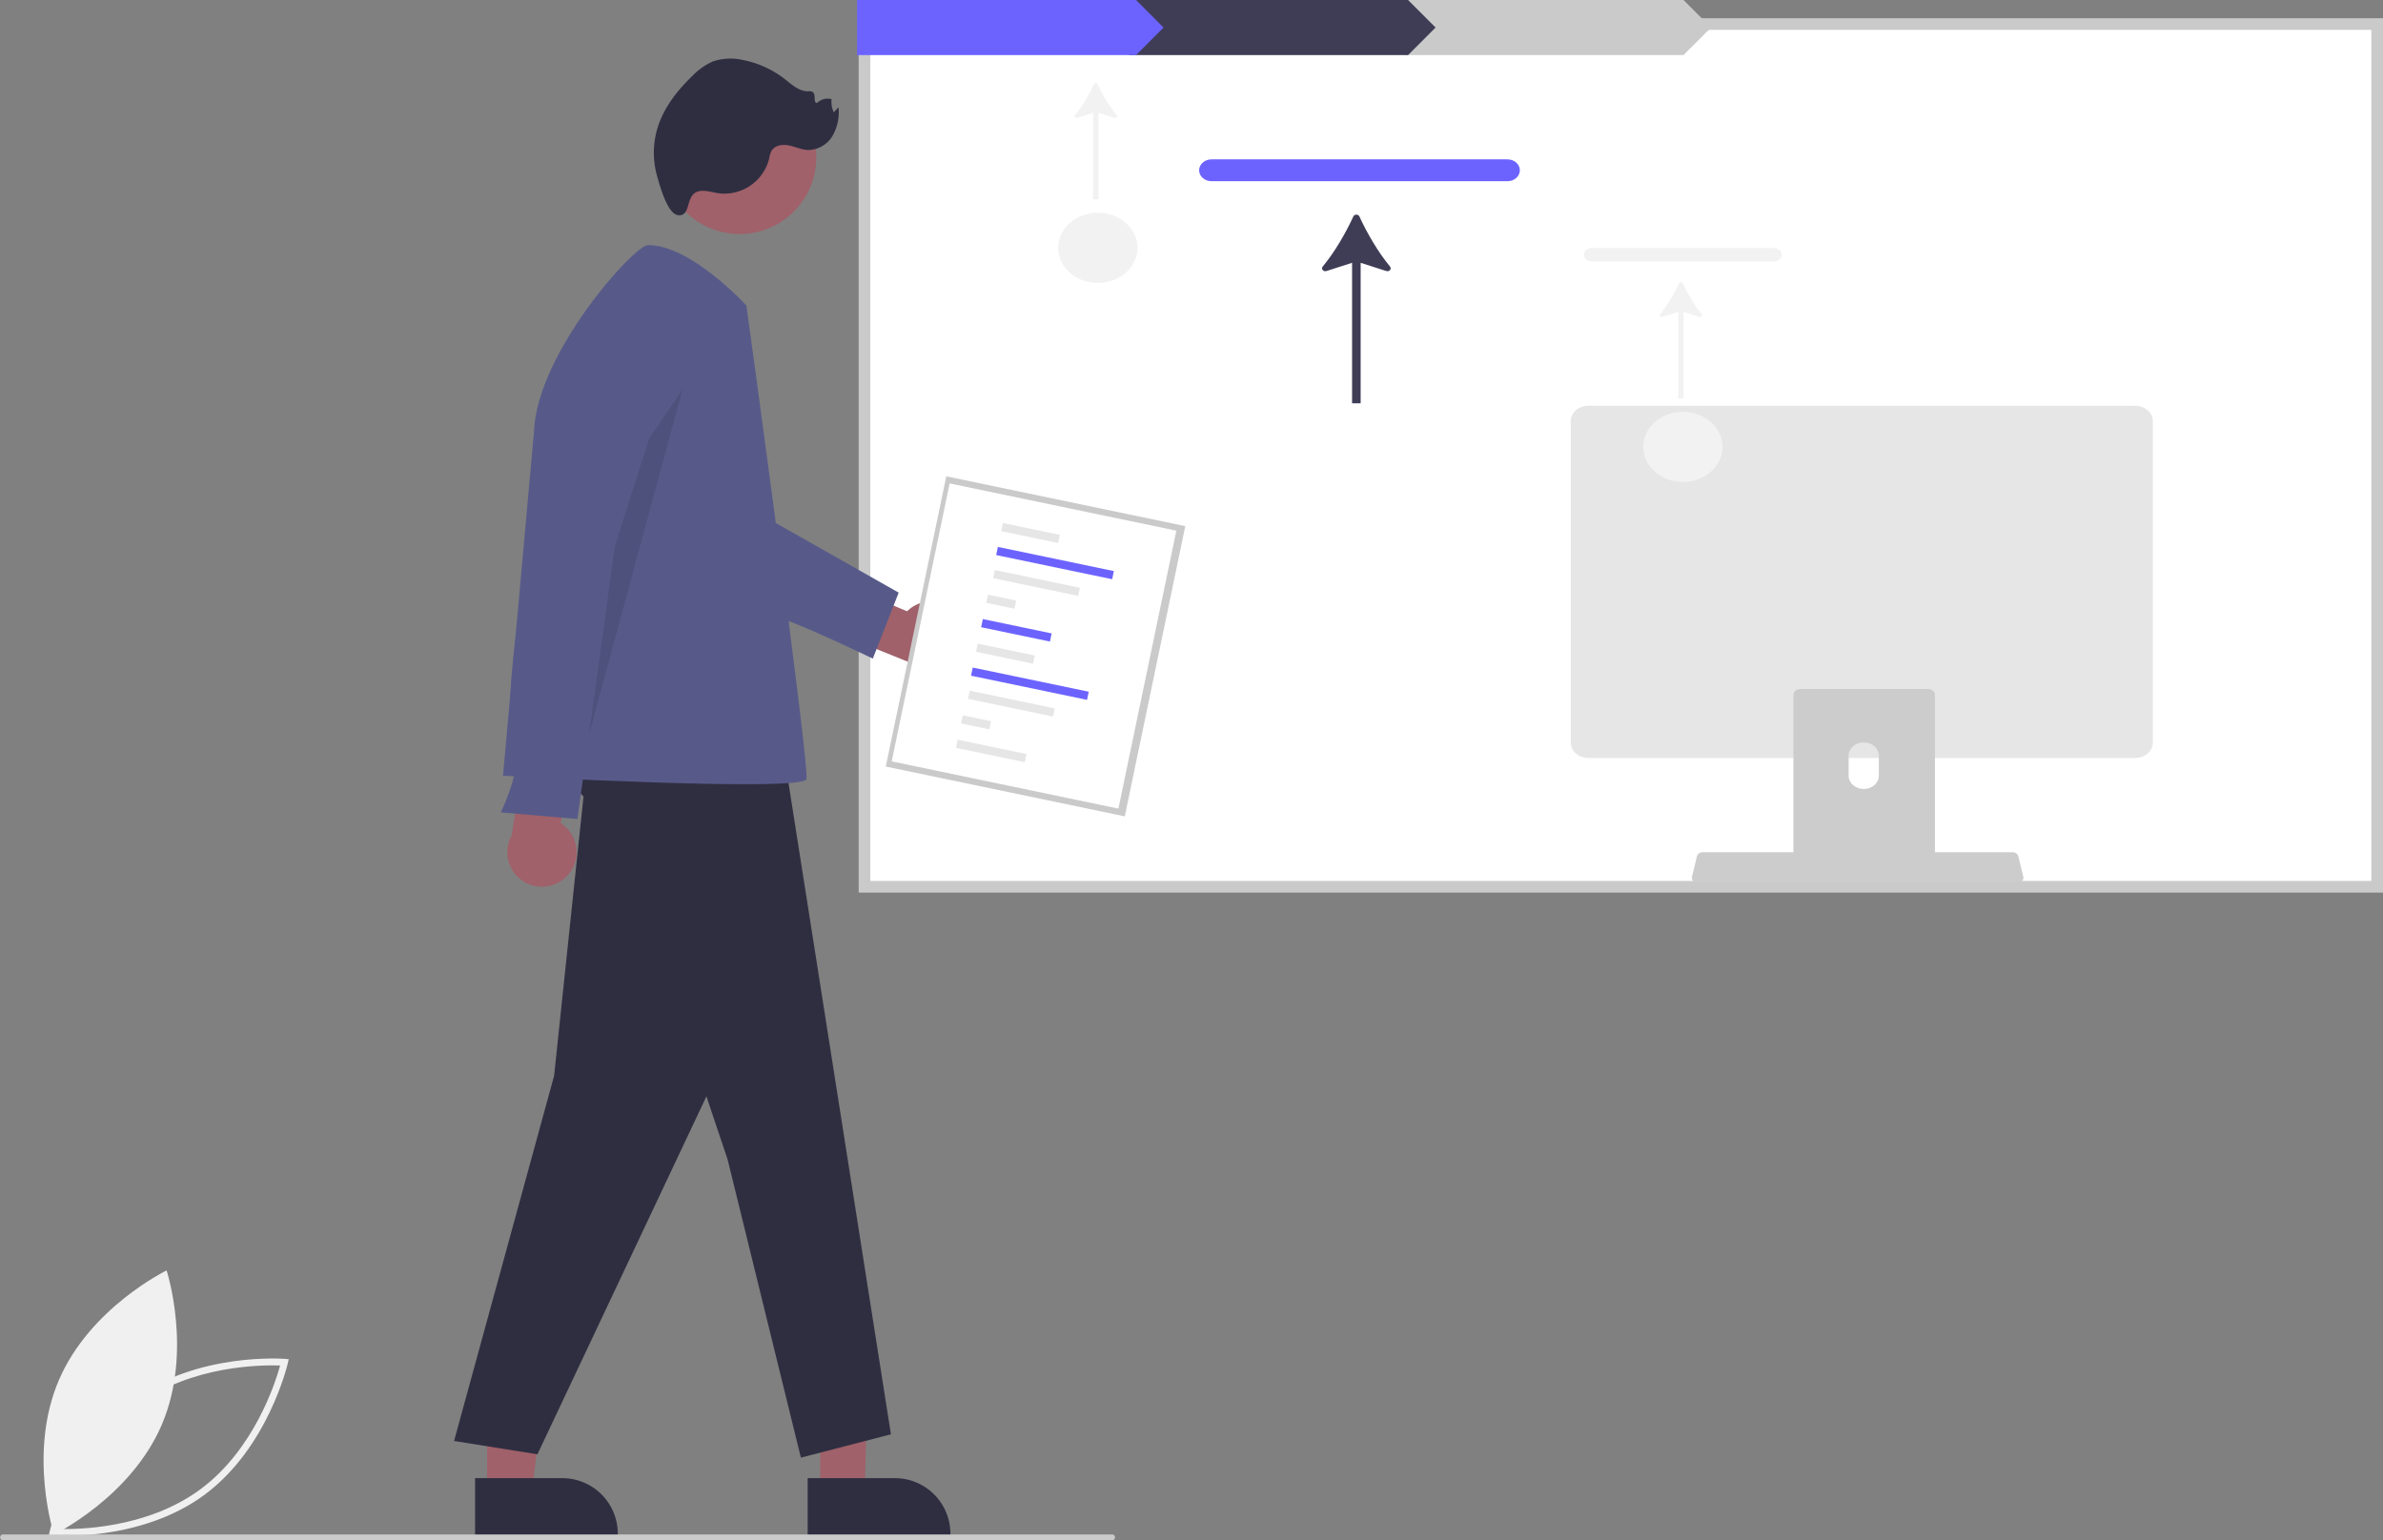 <?xml version="1.0" encoding="UTF-8" standalone="no"?> <!-- Created with Inkscape (http://www.inkscape.org/) --> <svg xmlns:inkscape="http://www.inkscape.org/namespaces/inkscape" xmlns:sodipodi="http://sodipodi.sourceforge.net/DTD/sodipodi-0.dtd" xmlns="http://www.w3.org/2000/svg" xmlns:svg="http://www.w3.org/2000/svg" width="216.535mm" height="139.992mm" viewBox="0 0 216.535 139.992" version="1.1" id="svg5" xml:space="preserve"><rect x="0" y="0" width="216.535" height="139.992" fill="#808080" stroke="none"/><defs id="defs2"></defs><g inkscape:label="Layer 1" inkscape:groupmode="layer" id="layer1" transform="translate(-85.003,-4.653)"><g id="g955" inkscape:export-filename="app-update.svg" inkscape:export-xdpi="96" inkscape:export-ydpi="96"><path d="M 301.009,85.25 H 163.557 V 6.84 h 137.453 z" fill="#ffffff" id="path697" style="stroke-width:0.265"></path><path d="M 301.539,85.78 H 163.028 V 6.311 H 301.539 Z M 164.086,84.721 H 300.48 V 7.369 H 164.086 Z" fill="#cacaca" id="path699" style="stroke-width:0.265"></path><polygon points="481.63,18.891 481.63,0 577.272,0 586.712,9.446 577.272,18.891 " fill="#cacaca" id="polygon705" transform="matrix(0.265,0,0,0.265,85.002,4.653)"></polygon><polygon points="387.175,18.891 387.175,0 482.815,0 492.257,9.446 482.815,18.891 " fill="#3f3d56" id="polygon707" transform="matrix(0.265,0,0,0.265,85.002,4.653)"></polygon><polygon points="293.899,18.891 293.899,0 389.541,0 398.982,9.446 389.541,18.891 " fill="#6c63ff" id="polygon709" transform="matrix(0.265,0,0,0.265,85.002,4.653)"></polygon><path d="m 89.439,144.187 0.078,-0.349 c 0.017,-0.077 1.787,-7.727 7.621,-12.01 5.835,-4.282 13.664,-3.676 13.742,-3.67 l 0.357,0.03 -0.078,0.349 c -0.017,0.077 -1.787,7.727 -7.621,12.01 -5.835,4.282 -13.664,3.676 -13.742,3.67 z m 8.069,-11.855 c -4.933,3.621 -6.867,9.741 -7.288,11.282 1.597,0.059 8.02,0.047 12.948,-3.57 4.928,-3.617 6.865,-9.74 7.288,-11.282 -1.598,-0.059 -8.02,-0.047 -12.948,3.57 z" fill="#f0f0f0" id="path711" style="stroke-width:0.265"></path><path d="m 99.714,134.119 c -2.825,6.627 -9.803,10.001 -9.803,10.001 0,0 -2.397,-7.371 0.428,-13.998 2.825,-6.627 9.803,-10.001 9.803,-10.001 0,0 2.397,7.371 -0.428,13.998 z" fill="#f0f0f0" id="path713" style="stroke-width:0.265"></path><path d="m 172.2,60.657 a 3.125,3.125 0 0 0 -4.771,-0.447 l -6.585,-2.763 -2.655,3.592 9.354,3.772 a 3.142,3.142 0 0 0 4.657,-4.153 z" fill="#a0616a" id="path715" style="stroke-width:0.265"></path><polygon points="281.258,454.085 281.261,512.726 296.464,512.725 297.94,458.653 " fill="#a0616a" id="polygon717" transform="matrix(0.265,0,0,0.265,85.002,4.653)"></polygon><path d="m 158.393,138.999 7.922,-2.7e-4 h 2.6e-4 a 5.049,5.049 0 0 1 5.048,5.048 v 0.164 l -12.97,5.3e-4 z" fill="#2f2e41" id="path719" style="stroke-width:0.265"></path><polygon points="167.029,454.085 167.032,512.726 182.235,512.725 189.468,454.084 " fill="#a0616a" id="polygon721" transform="matrix(0.265,0,0,0.265,85.002,4.653)"></polygon><path d="m 128.17,138.999 7.922,-2.7e-4 h 2.6e-4 a 5.049,5.049 0 0 1 5.048,5.048 v 0.164 l -12.97,5.3e-4 z" fill="#2f2e41" id="path723" style="stroke-width:0.265"></path><path d="m 153.372,50.983 13.292,7.532 -2.352,5.998 c 0,0 -8.189,-3.947 -8.727,-3.668 -0.538,0.279 -2.213,-9.862 -2.213,-9.862 z" fill="#575a89" id="path725" style="stroke-width:0.265"></path><path d="m 138.383,73.641 -3.03,28.787 -9.091,33.193 7.576,1.212 21.818,-46.223 -3.939,-24.848 -6.667,-2.424 z" fill="#2f2e41" id="path727" style="stroke-width:0.265"></path><path d="m 133.535,73.338 c 0,0 7.577,4.451 10.047,13.099 2.646,9.26 7.528,23.567 7.528,23.567 l 6.667,27.132 8.182,-2.121 -9.697,-61.677 -8.182,-6.97 -10.606,-1.212 z" fill="#2f2e41" id="path729" style="stroke-width:0.265"></path><circle cx="152.208" cy="18.956" r="6.97" fill="#a0616a" id="circle731" style="stroke-width:0.265"></circle><path d="m 152.829,32.43 c 0,0 -5.005,-5.503 -8.944,-5.503 -1.266,0 -10.079,9.82 -10.357,16.913 l -2.82,31.317 c 0,0 27.272,1.515 27.575,0.303 0.303,-1.212 -5.454,-43.03 -5.454,-43.03 z" fill="#575a89" id="path733" style="stroke-width:0.265"></path><path d="m 148.736,22.003 c 0.559,-0.033 1.105,0.156 1.66,0.229 a 4.202,4.202 0 0 0 4.491,-3.133 2.404,2.404 0 0 1 0.23,-0.748 c 0.306,-0.499 1.002,-0.594 1.576,-0.479 0.574,0.115 1.118,0.383 1.702,0.414 a 2.607,2.607 0 0 0 2.25,-1.273 4.318,4.318 0 0 0 0.552,-2.608 l -0.433,0.454 a 2.197,2.197 0 0 1 -0.196,-1.194 1.386,1.386 0 0 0 -1.313,0.336 c -0.381,0.041 -0.094,-0.708 -0.377,-0.966 a 0.656,0.656 0 0 0 -0.461,-0.086 c -0.812,0.008 -1.468,-0.613 -2.108,-1.113 a 8.956,8.956 0 0 0 -3.782,-1.725 4.976,4.976 0 0 0 -2.76,0.134 5.896,5.896 0 0 0 -1.864,1.322 c -1.361,1.308 -2.565,2.846 -3.131,4.646 a 7.822,7.822 0 0 0 -0.037,4.535 c 0.228,0.77 0.915,3.406 1.922,3.468 1.264,0.077 0.505,-2.118 2.079,-2.212 z" fill="#2f2e41" id="path735" style="stroke-width:0.265"></path><polygon points="198.447,265.027 234.047,133.571 207.073,173.132 " opacity="0.1" style="isolation:isolate" id="polygon737" transform="matrix(0.265,0,0,0.265,85.002,4.653)"></polygon><path d="m 136.569,84.219 a 3.125,3.125 0 0 0 -0.622,-4.751 l 1.235,-7.034 -4.091,-1.793 -1.604,9.957 a 3.142,3.142 0 0 0 5.082,3.621 z" fill="#a0616a" id="path739" style="stroke-width:0.265"></path><path d="m 140.459,30.15 -7.29,23.649 c 0,0 -2.708,15.07 -1.495,17.494 1.212,2.424 -1.169,7.196 -1.169,7.196 l 6.97,0.606 3.388,-24.767 6.006,-18.869 c 0,0 2.379,-6.825 -6.409,-5.31 z" fill="#575a89" id="path741" style="stroke-width:0.265"></path><g id="g880"><rect id="e8310426-6c31-4dda-9e6e-1765924c3d10" data-name="Rectangle 25-2" x="-38.994" y="177.175" width="26.945" height="22.183" transform="rotate(-78.227)" fill="#cacaca" style="stroke-width:0.265"></rect><rect id="bd122e35-a1c1-49ee-8743-926b8ce798e5" data-name="Rectangle 25-3" x="-38.424" y="177.604" width="25.805" height="21.043" transform="rotate(-78.227)" fill="#ffffff" style="stroke-width:0.265"></rect><g id="b64708cb-dce5-48be-ac10-94f92b9c889b" data-name="Group 22" transform="matrix(0.265,0,0,0.265,85.002,4.653)"><rect id="e09379fd-2478-48f1-b81f-f54c4e3c9c7a" data-name="Rectangle 28" x="542.732" y="358.276" width="2.853" height="19.965" transform="rotate(-78.227,334.718,392.866)" fill="#e6e6e6"></rect><rect id="b4bf12c6-107b-4d74-a31b-e84a4ab6c7a8" data-name="Rectangle 29" x="551.136" y="358.254" width="2.853" height="40.626" transform="rotate(-78.227,343.122,403.175)" fill="#6c63ff"></rect><rect id="bbdf33c8-f624-40e0-a78f-3d0040dad156" data-name="Rectangle 30" x="544.795" y="370.506" width="2.853" height="29.779" transform="rotate(-78.227,336.782,410.003)" fill="#e6e6e6"></rect><rect id="b44a9e07-be4b-414d-8ba3-c4e4a982d953" data-name="Rectangle 31" x="532.678" y="386.865" width="2.853" height="9.893" transform="rotate(-78.227,324.665,416.419)" fill="#e6e6e6"></rect><rect id="f17ee27a-91b7-41cc-9a5a-26a98e12cdc2" data-name="Rectangle 32" x="537.887" y="389.583" width="2.853" height="24.097" transform="rotate(-78.227,329.873,426.239)" fill="#6c63ff"></rect><rect id="f9a19cfe-d4ee-44fa-ab4d-3d6547ba1e46" data-name="Rectangle 38" x="534.109" y="399.65" width="2.853" height="19.965" transform="rotate(-78.227,326.095,434.24)" fill="#e6e6e6"></rect><rect id="b9542e79-7d8c-492f-96e6-2c189a246911" data-name="Rectangle 39" x="542.513" y="399.628" width="2.853" height="40.626" transform="rotate(-78.227,334.499,444.549)" fill="#6c63ff"></rect><rect id="f3fa939e-a9e2-4fac-b505-074c9ee61dc4" data-name="Rectangle 40" x="536.172" y="411.88" width="2.853" height="29.779" transform="rotate(-78.227,328.159,451.377)" fill="#e6e6e6"></rect><rect id="a1de6102-8b84-4497-ba07-467d8fb2348b" data-name="Rectangle 41" x="524.055" y="428.24" width="2.853" height="9.893" transform="rotate(-78.227,316.042,457.794)" fill="#e6e6e6"></rect><rect id="be3007b6-c1ef-41ba-b96c-a7356ec98b0f" data-name="Rectangle 42" x="529.263" y="430.957" width="2.853" height="24.097" transform="rotate(-78.227,321.25,467.614)" fill="#e6e6e6"></rect></g></g><path d="M 186.073,144.646 H 85.267 a 0.265,0.265 0 0 1 0,-0.529 H 186.073 a 0.265,0.265 0 0 1 0,0.529 z" fill="#cacaca" id="path756" style="stroke-width:0.265"></path><g id="g635" transform="matrix(0.179,0,0,0.156,191.431,2.701)"><path d="m 264.939,525.845 c 0.563,0.706 1.418,1.115 2.32,1.11 h 162.34 c 1.65,-0.002 2.986,-1.341 2.984,-2.991 -2.4e-4,-0.205 -0.022,-0.409 -0.064,-0.609 l -2.52,-11.97 c -0.212,-0.992 -0.912,-1.809 -1.86,-2.17 -0.338,-0.133 -0.697,-0.2 -1.06,-0.2 h -157.31 c -0.363,-3.7e-4 -0.722,0.068 -1.06,0.2 -0.948,0.361 -1.648,1.178 -1.86,2.17 l -2.52,11.97 c -0.182,0.88 0.042,1.794 0.61,2.49 z" fill="#cccccc" id="path629"></path><path d="m 202.789,257.885 v 187.26 c 0.004,4.969 4.031,8.996 9,9 h 277.5 c 4.969,-0.004 8.996,-4.031 9,-9 V 257.885 c -0.012,-4.964 -4.036,-8.984 -9,-8.99 h -277.5 c -4.964,0.006 -8.988,4.026 -9,8.99 z" fill="#e6e6e6" id="path631"></path><path d="m 385.24,414.1 c -0.33,-0.11 -0.68,-0.16 -1.03,-0.16 h -64.92 c -1.91,0 -3.47,1.55 -3.47,3.46 v 102.56 h 71.85 v -102.56 c 0,-1.51 -0.98,-2.85 -2.43,-3.3 z m -26.04,50.44 c -0.02,4.24 -3.47,7.66 -7.71,7.64 -4.21,-0.03 -7.61,-3.43 -7.63,-7.64 v -11.9 c 0.04,-4.23 3.51,-7.63 7.74,-7.59 4.18,0.04 7.56,3.42 7.6,7.59 v 11.9 z" fill="#cccccc" id="path633"></path></g><g id="g905" transform="matrix(0.764,0,0,0.677,287.341,32.637)"><path d="M -85.547,-17.007 H -120.75 c -0.812,0 -1.472,-0.658 -1.472,-1.467 0,-0.809 0.661,-1.467 1.472,-1.467 h 35.203 c 0.812,0 1.472,0.658 1.472,1.467 0,0.809 -0.66,1.467 -1.472,1.467 z" fill="#6c63ff" id="path891" style="stroke-width:0.265"></path><path d="m -103.162,-12.277 c -0.132,-0.324 -0.586,-0.324 -0.718,9.3e-5 -0.918,2.263 -2.225,4.797 -3.646,6.733 -0.228,0.31 0.086,0.724 0.448,0.594 l 3.047,-1.102 V 12.809 h 1.02 V -6.052 l 3.048,1.102 c 0.362,0.131 0.675,-0.283 0.448,-0.594 -1.421,-1.937 -2.728,-4.471 -3.647,-6.733 z" fill="#3f3d56" id="path893" style="stroke-width:0.265"></path><path d="m -53.838,-6.226 h -21.704 c -0.5,0 -0.908,-0.406 -0.908,-0.904 0,-0.499 0.407,-0.904 0.908,-0.904 h 21.704 c 0.5,0 0.908,0.406 0.908,0.904 0,0.499 -0.407,0.904 -0.908,0.904 z" fill="#f2f2f2" id="path895" style="stroke-width:0.265"></path><path d="m -64.698,-3.309 c -0.081,-0.2 -0.361,-0.2 -0.442,5.82e-5 -0.566,1.395 -1.371,2.957 -2.248,4.151 -0.14,0.191 0.053,0.447 0.276,0.366 l 1.878,-0.68 V 12.156 h 0.629 V 0.528 l 1.879,0.68 c 0.223,0.081 0.416,-0.175 0.276,-0.366 -0.876,-1.194 -1.682,-2.756 -2.248,-4.151 z" fill="#f2f2f2" id="path897" style="stroke-width:0.265"></path><circle cx="-64.687" cy="18.66" r="4.716" fill="#f2f2f2" id="circle899" style="stroke-width:0.265"></circle><path d="m -134.284,-30.032 c -0.081,-0.2 -0.361,-0.2 -0.442,5.8e-5 -0.566,1.395 -1.371,2.957 -2.248,4.151 -0.14,0.191 0.053,0.447 0.276,0.366 l 1.878,-0.68 v 11.628 h 0.629 v -11.628 l 1.879,0.68 c 0.223,0.081 0.416,-0.175 0.276,-0.366 -0.876,-1.194 -1.682,-2.756 -2.248,-4.151 z" fill="#f2f2f2" id="path901" style="stroke-width:0.265"></path><circle cx="-134.272" cy="-8.063" r="4.716" fill="#f2f2f2" id="circle903" style="stroke-width:0.265"></circle></g></g></g></svg> 